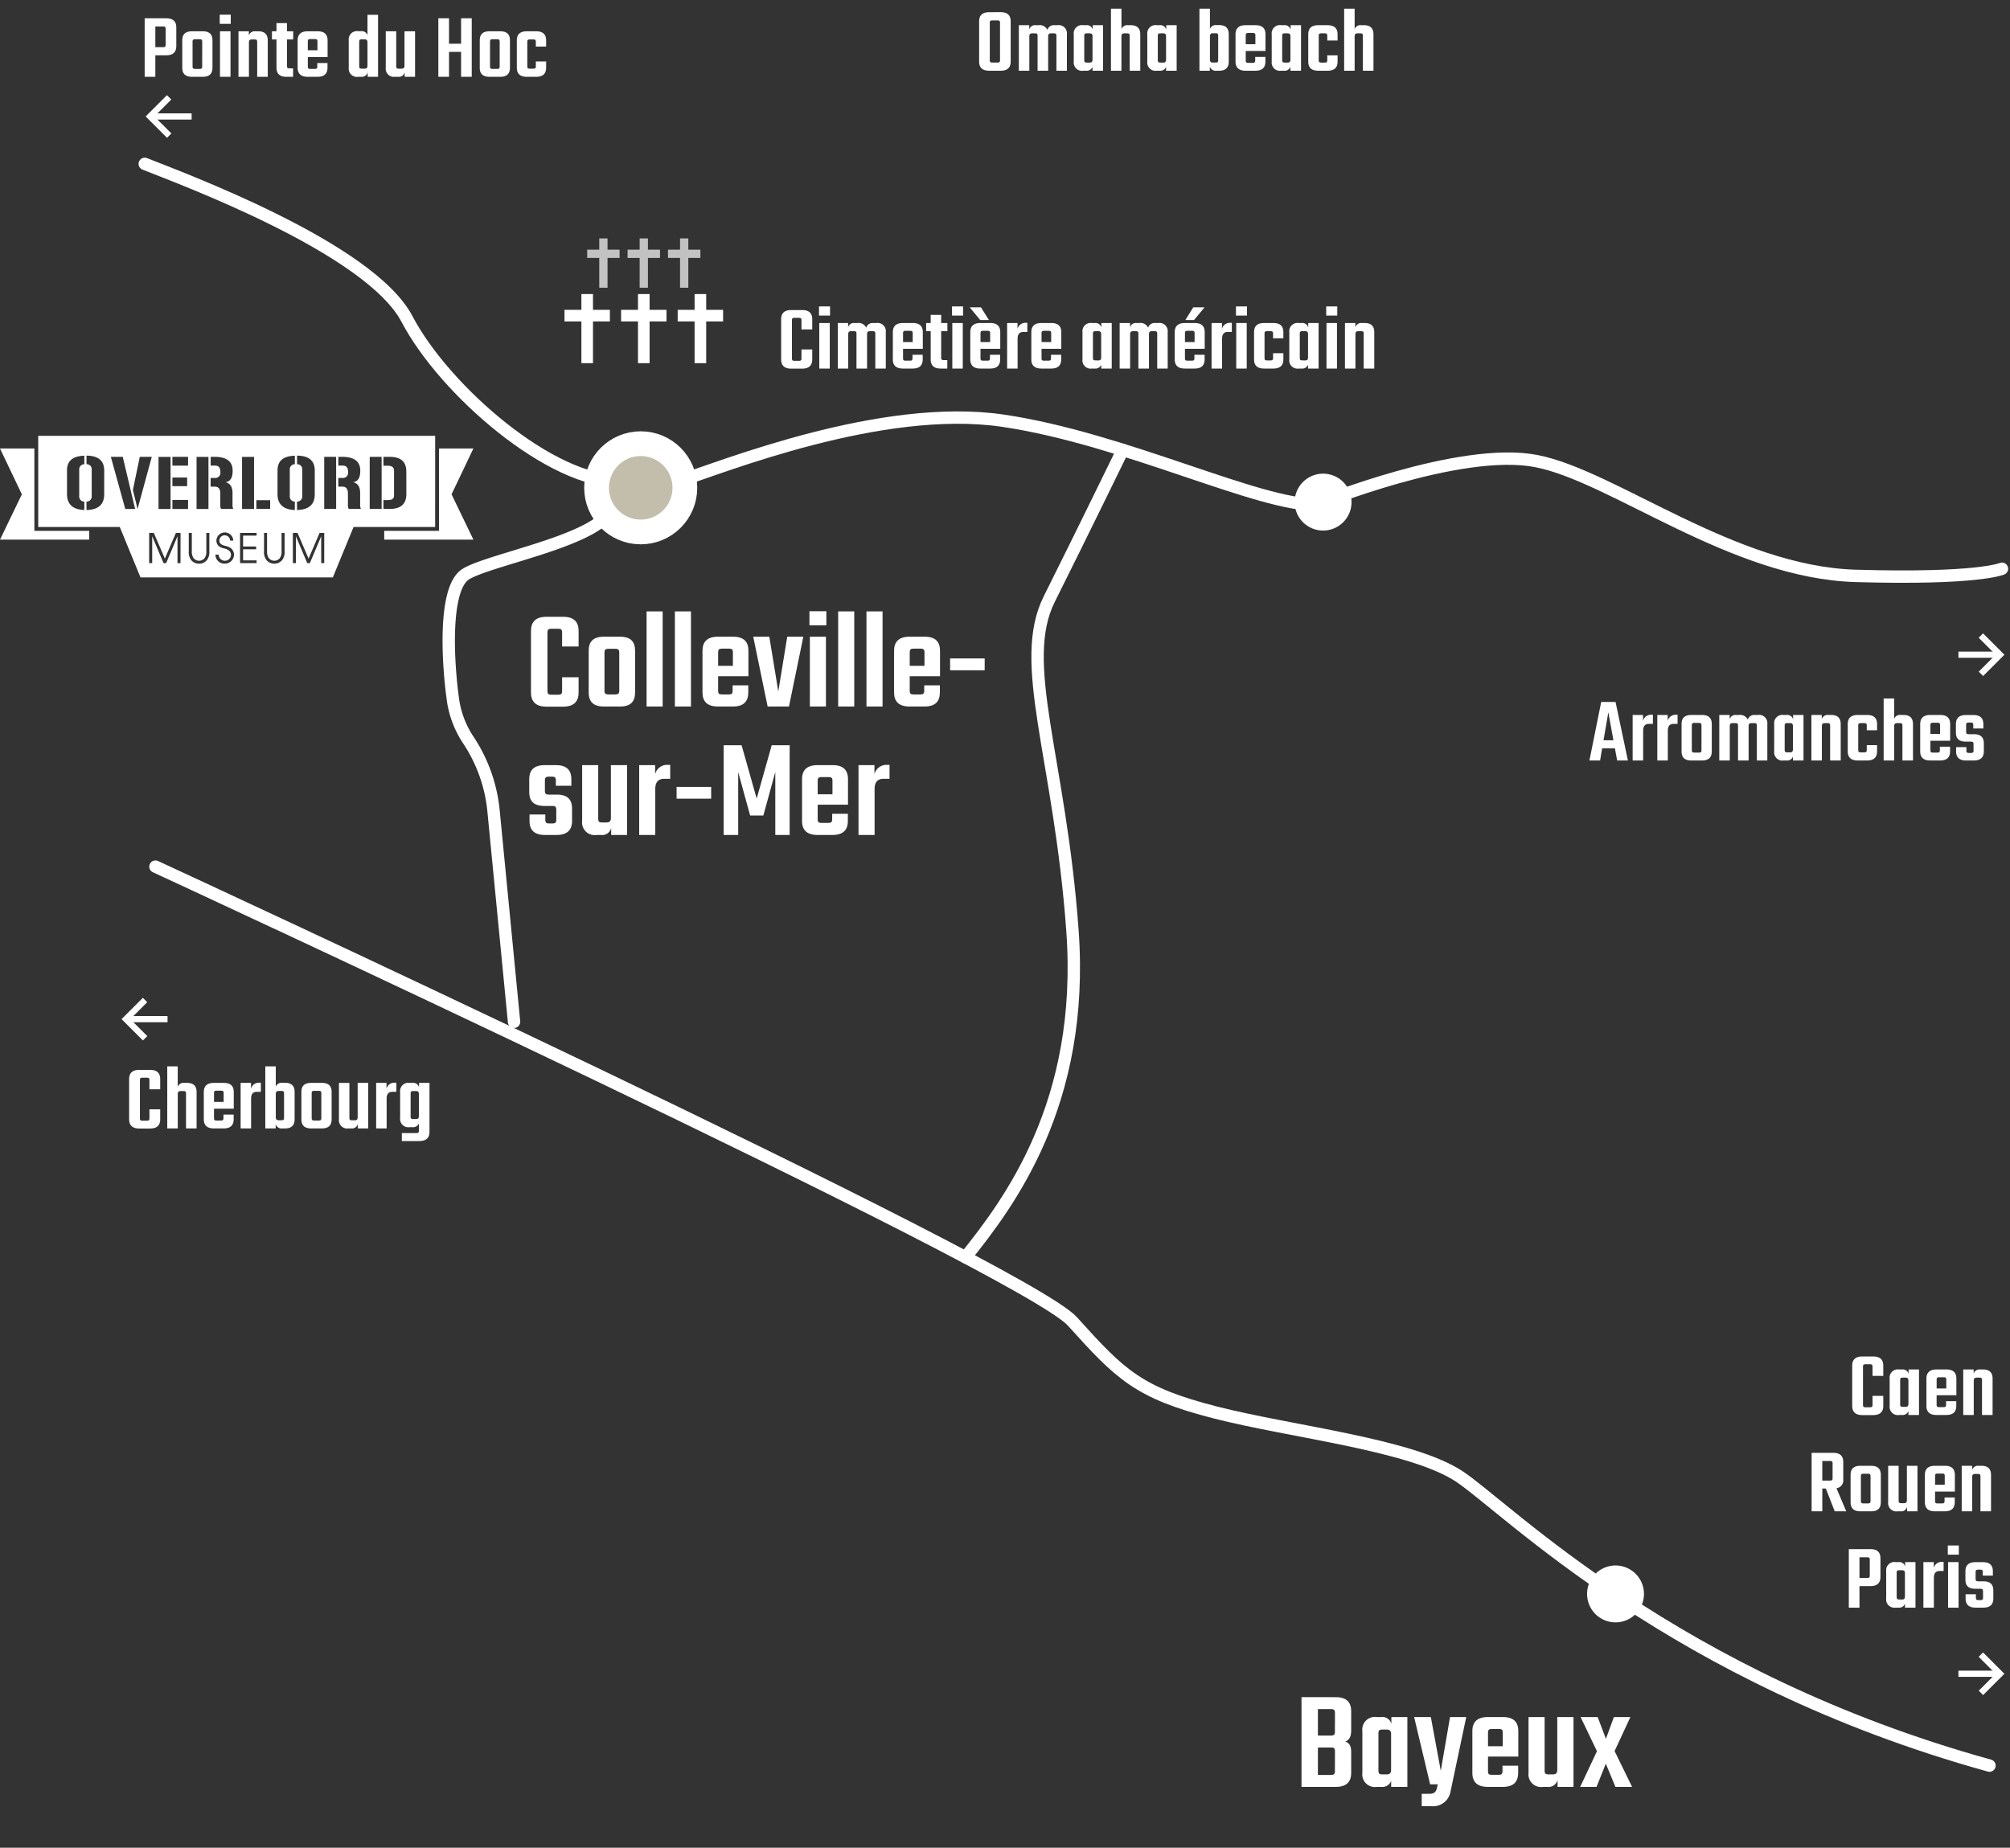 <svg id="Groupe_4589" data-name="Groupe 4589" xmlns="http://www.w3.org/2000/svg" xmlns:xlink="http://www.w3.org/1999/xlink" width="325.031" height="298.852" viewBox="0 0 325.031 298.852">
  <rect x="0" y="0" width="325.031" height="298.852" fill="#333333" stroke="none"/>
  <defs>
    <clipPath id="clip-path">
      <rect id="Rectangle_559" data-name="Rectangle 559" width="325.031" height="298.852" fill="none"/>
    </clipPath>
    <clipPath id="clip-path-2">
      <rect id="Rectangle_558" data-name="Rectangle 558" width="18.304" height="7.979" fill="none"/>
    </clipPath>
  </defs>
  <g id="Groupe_4615" data-name="Groupe 4615">
    <g id="Groupe_4594" data-name="Groupe 4594">
      <g id="Groupe_4593" data-name="Groupe 4593" clip-path="url(#clip-path)">
        <path id="Tracé_7345" data-name="Tracé 7345" d="M19.362,107.968s140.5,64.912,148.289,73.568,10.674,11.539,23.08,14.713,31.734,5.193,39.524,10.386,34.62,32.6,85.684,46.737" transform="translate(5.775 32.201)" fill="none" stroke="#fff" stroke-linecap="round" stroke-miterlimit="10" stroke-width="2"/>
        <path id="Tracé_7346" data-name="Tracé 7346" d="M66.454,146.19l-3.321-34.163a25.064,25.064,0,0,0-3.99-11.286,15.828,15.828,0,0,1-2.5-6.193c-.865-5.769-1.731-18.464,2.02-20.772s19.906-5.193,23.08-9.808" transform="translate(16.671 19.078)" fill="none" stroke="#fff" stroke-linecap="round" stroke-miterlimit="10" stroke-width="2"/>
        <path id="Tracé_7347" data-name="Tracé 7347" d="M18.028,20.413c5.769,2.308,36.351,13.559,42.41,25.1S83.806,72.055,95.057,71.765" transform="translate(5.377 6.088)" fill="none" stroke="#fff" stroke-linecap="round" stroke-miterlimit="10" stroke-width="2"/>
        <path id="Tracé_7348" data-name="Tracé 7348" d="M84.473,62.341c7.213-2.312,32.889-12.7,52.506-9.813s41.544,13.848,50.776,13.56c0,0,23.08-9.441,35.486-7.029s31.734,17.991,51.64,18.569,23.658-1.154,23.658-1.154" transform="translate(25.194 15.516)" fill="none" stroke="#fff" stroke-linecap="round" stroke-miterlimit="10" stroke-width="2"/>
        <path id="Tracé_7349" data-name="Tracé 7349" d="M120.259,186.633c6.913-8.655,19.318-24.811,17.3-52.8s-8.944-43.273-3.751-53.659,11.884-24.127,11.884-24.127" transform="translate(35.867 16.717)" fill="none" stroke="#fff" stroke-linecap="round" stroke-miterlimit="10" stroke-width="2"/>
        <path id="Tracé_7350" data-name="Tracé 7350" d="M88.587,62.414a7.14,7.14,0,1,1-7.14-7.14,7.14,7.14,0,0,1,7.14,7.14" transform="translate(22.162 16.485)" fill="#c3beab"/>
        <circle id="Ellipse_80" data-name="Ellipse 80" cx="7.14" cy="7.14" r="7.14" transform="translate(96.468 71.759)" fill="none" stroke="#fff" stroke-miterlimit="10" stroke-width="4"/>
        <path id="Tracé_7352" data-name="Tracé 7352" d="M170.456,63.606a4.6,4.6,0,1,1-4.594-4.594,4.595,4.595,0,0,1,4.594,4.594" transform="translate(48.097 17.6)" fill="#fff"/>
        <rect id="Rectangle_546" data-name="Rectangle 546" width="1.875" height="11.179" transform="translate(94.015 47.561)" fill="#fff"/>
        <rect id="Rectangle_547" data-name="Rectangle 547" width="7.342" height="1.875" transform="translate(91.282 50.114)" fill="#fff"/>
        <rect id="Rectangle_548" data-name="Rectangle 548" width="1.875" height="11.179" transform="translate(103.168 47.561)" fill="#fff"/>
        <rect id="Rectangle_549" data-name="Rectangle 549" width="7.342" height="1.875" transform="translate(100.434 50.114)" fill="#fff"/>
        <rect id="Rectangle_550" data-name="Rectangle 550" width="1.875" height="11.179" transform="translate(112.321 47.561)" fill="#fff"/>
        <rect id="Rectangle_551" data-name="Rectangle 551" width="7.342" height="1.875" transform="translate(109.586 50.114)" fill="#fff"/>
        <g id="Groupe_4592" data-name="Groupe 4592" transform="translate(94.953 38.559)" opacity="0.7">
          <g id="Groupe_4591" data-name="Groupe 4591">
            <g id="Groupe_4590" data-name="Groupe 4590" clip-path="url(#clip-path-2)">
              <rect id="Rectangle_552" data-name="Rectangle 552" width="1.338" height="7.979" transform="translate(1.951)" fill="#fff"/>
              <rect id="Rectangle_553" data-name="Rectangle 553" width="5.24" height="1.339" transform="translate(0 1.821)" fill="#fff"/>
              <rect id="Rectangle_554" data-name="Rectangle 554" width="1.338" height="7.979" transform="translate(8.482)" fill="#fff"/>
              <rect id="Rectangle_555" data-name="Rectangle 555" width="5.24" height="1.339" transform="translate(6.532 1.821)" fill="#fff"/>
              <rect id="Rectangle_556" data-name="Rectangle 556" width="1.338" height="7.979" transform="translate(15.015)" fill="#fff"/>
              <rect id="Rectangle_557" data-name="Rectangle 557" width="5.24" height="1.339" transform="translate(13.064 1.821)" fill="#fff"/>
            </g>
          </g>
        </g>
        <path id="Tracé_7353" data-name="Tracé 7353" d="M68.949,54.3H4.761V69.041h13.19L21.3,77.2H52.4l3.353-8.16H68.946ZM46.611,64.932a.816.816,0,0,0,.845-.787.719.719,0,0,0,0-.118V59.781a.812.812,0,0,0-.726-.891.86.86,0,0,0-.116,0V57.5c1.906.01,2.864.819,2.864,2.406v3.852c0,1.65-.958,2.491-2.864,2.534ZM43.46,59.866c0-1.511.936-2.3,2.8-2.352v1.372a.818.818,0,0,0-.82.813q0,.041,0,.082v4.247a.818.818,0,0,0,.723.9q.047,0,.093,0V66.3c-1.863-.075-2.8-.936-2.8-2.576Zm-3.429,4.842h2.236v1.415H40.032ZM37.722,57.7h1.94v8.43h-1.94Zm-7.356,0h1.925v8.43H30.366ZM26.46,61.037h2.385v1.4H26.46ZM24.214,57.7h1.947v8.43H24.214Zm-12,1.189a.816.816,0,0,0-.823.81c0,.029,0,.056,0,.084v4.247a.816.816,0,0,0,.723.9.781.781,0,0,0,.1.005v1.363c-1.863-.075-2.8-.936-2.8-2.576V59.865c0-1.512.936-2.3,2.8-2.352Zm3.214,4.875c0,1.65-.958,2.491-2.863,2.534V64.931a.817.817,0,0,0,.845-.787.9.9,0,0,0,0-.118V59.779a.813.813,0,0,0-.727-.891.841.841,0,0,0-.114,0V57.5c1.9.01,2.863.819,2.863,2.4Zm3.408,2.363-2.332-8.43h1.927l2,8.43Zm1.99,0-.757-3.076,1.118-5.354h1.94Zm6.943,8.762h-.488V70.542l-1.837,4.343h-.417l-1.837-4.343v4.343H22.7V70h.754l1.786,4.157L27.022,70h.753Zm1.22-8.762H26.46V64.665h2.533Zm0-7.014H26.46V57.693h2.533Zm3.444,13.859a2.132,2.132,0,0,1-.364,1.383,1.619,1.619,0,0,1-1.3.621,1.652,1.652,0,0,1-1.276-.582,2.126,2.126,0,0,1-.389-1.422V70H29.6v2.968a1.883,1.883,0,0,0,.225,1.023,1.138,1.138,0,0,0,1.577.322,1.162,1.162,0,0,0,.274-.254,1.748,1.748,0,0,0,.27-1.091V70h.489Zm.208-10.452V61.109h.669a.828.828,0,0,0,.91-.736.889.889,0,0,0-.005-.212c0-.723-.266-1.053-.9-1.053h-.669V57.693h.617q2.937,0,2.938,2.236c0,1.106-.319,1.714-1.128,1.873.734.191,1.106.765,1.106,1.724v1.85a1.544,1.544,0,0,0,.127.745H34.338A1.086,1.086,0,0,1,34.2,65.5V63.6c0-.723-.3-1.085-.883-1.085ZM34.931,74.97a1.45,1.45,0,0,1-1.511-1.387c0-.022,0-.045,0-.068h.522a.99.99,0,0,0,.978.985.974.974,0,0,0,1.011-.935v-.031a.918.918,0,0,0-.338-.693,1.829,1.829,0,0,0-.754-.325,2.027,2.027,0,0,1-.859-.37,1.183,1.183,0,0,1-.409-.913,1.367,1.367,0,0,1,2.732.008H35.79a.872.872,0,0,0-.892-.853.843.843,0,0,0-.84.846v.006c0,.588.489.726.966.859a2.082,2.082,0,0,1,.939.417,1.359,1.359,0,0,1,.456,1.024,1.466,1.466,0,0,1-1.488,1.429m5.14-4.53H37.888V72.2H40v.443h-2.11v1.8h2.182v.444H37.4V70h2.672ZM44.6,72.968a2.132,2.132,0,0,1-.364,1.383,1.609,1.609,0,0,1-1.294.621,1.652,1.652,0,0,1-1.276-.582,2.134,2.134,0,0,1-.391-1.422V70h.489v2.968a1.9,1.9,0,0,0,.226,1.023,1.14,1.14,0,0,0,1.851.068,1.758,1.758,0,0,0,.271-1.091V70H44.6Zm6.409,1.918H50.52V70.543l-1.837,4.343h-.418l-1.837-4.343v4.343H45.94V70h.753l1.786,4.157L50.257,70h.754Zm1.927-8.762H51.008V57.693h1.927Zm2.043,0a1.079,1.079,0,0,1-.138-.618V63.6c0-.723-.3-1.085-.885-1.085h-.669V61.109h.669a.826.826,0,0,0,.91-.736.815.815,0,0,0,0-.21c0-.724-.266-1.053-.906-1.053h-.669V57.693H53.9q2.937,0,2.938,2.236c0,1.107-.319,1.714-1.129,1.873.735.192,1.107.766,1.107,1.725v1.849a1.529,1.529,0,0,0,.127.745Zm5.312,0H58.364V57.693h1.927Zm4-2.406c0,1.607-.9,2.406-2.725,2.406h-.98V64.687h.691c.724,0,1.022-.234,1.022-.745V59.994c0-.608-.321-.863-1.044-.863h-.67V57.693h1c1.8,0,2.7.788,2.7,2.374Z" transform="translate(1.42 16.195)" fill="#fff"/>
        <path id="Tracé_7354" data-name="Tracé 7354" d="M62.277,55.877H56.718V69.191H47.858v1.424h14.42l-3.534-7.327Z" transform="translate(14.274 16.665)" fill="#fff"/>
        <path id="Tracé_7355" data-name="Tracé 7355" d="M5.559,55.877H0l3.535,7.412L0,70.616H14.419V69.191H5.559Z" transform="translate(0 16.665)" fill="#fff"/>
        <path id="Tracé_7360" data-name="Tracé 7360" d="M170.456,63.606a4.6,4.6,0,1,1-4.594-4.594,4.595,4.595,0,0,1,4.594,4.594" transform="translate(95.385 194.192)" fill="#fff"/>
      </g>
    </g>
    <path id="Tracé_7390" data-name="Tracé 7390" d="M8.694-9.706v-2.53c0-1.449-.759-2.277-2.507-2.277H3.5c-1.748,0-2.507.828-2.507,2.277v9.982C.989-.828,1.748.023,3.5.023H6.187c1.748,0,2.507-.851,2.507-2.277V-4.738H6.026V-2.53c0,.483-.138.621-.644.621H4.3c-.506,0-.644-.138-.644-.621v-9.43c0-.483.138-.621.644-.621H5.382c.506,0,.644.138.644.621v2.254Zm6.578,7.13c0,.483-.161.621-.667.621H13.547c-.506,0-.667-.138-.667-.621V-8.717c0-.483.161-.621.667-.621H14.6c.506,0,.667.138.667.621Zm-2.484-8.717c-1.771,0-2.461.828-2.461,2.277v6.739c0,1.449.69,2.277,2.461,2.277h2.6c1.748,0,2.438-.828,2.438-2.277V-9.016c0-1.449-.69-2.277-2.438-2.277ZM22.287,0V-15.387h-2.6V0Zm4.577,0V-15.387h-2.6V0Zm4.393-6.578V-8.74c0-.483.138-.621.644-.621h1.1c.506,0,.644.138.644.621v2.162Zm-.023-4.715c-1.748,0-2.507.828-2.507,2.277v6.739C28.727-.828,29.486,0,31.234,0h2.392c1.771,0,2.507-.828,2.507-2.277v-1.15H33.6v.851c0,.483-.138.621-.644.621H31.9c-.506,0-.644-.115-.644-.621V-4.9h4.9V-9.016c0-1.449-.736-2.277-2.484-2.277Zm8.3,0h-2.6L39.261,0h3.45l2.323-11.293h-2.6L40.986-2.438ZM48.691,0V-11.293h-2.6V0ZM46.023-13.133H48.76V-15.41H46.023ZM53.268,0V-15.387h-2.6V0Zm4.577,0V-15.387h-2.6V0Zm4.393-6.578V-8.74c0-.483.138-.621.644-.621h1.1c.506,0,.644.138.644.621v2.162Zm-.023-4.715c-1.748,0-2.507.828-2.507,2.277v6.739C59.708-.828,60.467,0,62.215,0h2.392c1.771,0,2.507-.828,2.507-2.277v-1.15h-2.53v.851c0,.483-.138.621-.644.621H62.882c-.506,0-.644-.115-.644-.621V-4.9h4.9V-9.016c0-1.449-.736-2.277-2.484-2.277ZM68.77-5.865h5.589V-7.774H68.77Z" transform="translate(84.87 114.274)" fill="#fff"/>
    <path id="Tracé_7391" data-name="Tracé 7391" d="M5.083-2.484c0,.483-.138.621-.667.621h-.46c-.506,0-.644-.138-.644-.621v-.828H.759v1.035C.759-.828,1.495,0,3.266,0H5.129C6.877,0,7.636-.828,7.636-2.277v-2c0-1.426-.713-2.254-2.484-2.254H3.91c-.506,0-.667-.138-.667-.621V-8.809c0-.483.161-.621.667-.621h.46c.506,0,.644.138.644.621v.851H7.521V-9.016c0-1.449-.736-2.277-2.484-2.277H3.22c-1.771,0-2.507.828-2.507,2.277v2.07c0,1.426.69,2.254,2.461,2.254H4.416c.529,0,.667.138.667.621Zm8.832-8.809v8.51c0,.552-.207.759-.713.759h-.69c-.506,0-.644-.138-.644-.621v-8.648h-2.6v9.016A2.043,2.043,0,0,0,11.615,0h.713a1.479,1.479,0,0,0,1.633-1.127V0h2.576V-11.293Zm9.177-.046a2,2,0,0,0-2.024,1.495v-1.449H18.492V0h2.6V-7.429q0-1.656,1.449-1.656h.966v-2.254Zm1.449,5.474H30.13V-7.774H24.541Zm14.03,2.714L40.5-10.189V0h2.323V-14.513h-2.9L37.49-5.888l-2.438-8.625h-2.9V0H34.5V-10.166l1.932,7.015Zm8.786-3.427V-8.74c0-.483.138-.621.644-.621h1.1c.506,0,.644.138.644.621v2.162Zm-.023-4.715c-1.748,0-2.507.828-2.507,2.277v6.739C44.827-.828,45.586,0,47.334,0h2.392c1.771,0,2.507-.828,2.507-2.277v-1.15H49.7v.851c0,.483-.138.621-.644.621H48c-.506,0-.644-.115-.644-.621V-4.9h4.9V-9.016c0-1.449-.736-2.277-2.484-2.277Zm11.224-.046a2,2,0,0,0-2.024,1.495v-1.449H53.958V0h2.6V-7.429q0-1.656,1.449-1.656h.966v-2.254Z" transform="translate(84.87 135.049)" fill="#fff"/>
    <path id="Tracé_7389" data-name="Tracé 7389" d="M5.67-6.33V-7.98c0-.945-.495-1.485-1.635-1.485H2.28c-1.14,0-1.635.54-1.635,1.485v6.51C.645-.54,1.14.015,2.28.015H4.035C5.175.015,5.67-.54,5.67-1.47V-3.09H3.93v1.44c0,.315-.09.4-.42.4h-.7c-.33,0-.42-.09-.42-.4V-7.8c0-.315.09-.405.42-.405h.7c.33,0,.42.09.42.405v1.47ZM8.505,0V-7.365H6.81V0ZM6.765-8.565H8.55V-10.05H6.765Zm8.8,1.2a1.1,1.1,0,0,0-1.17.75,1.355,1.355,0,0,0-1.41-.75h-.45a.986.986,0,0,0-1.065.675v-.675H9.8V0H11.49V-5.55c0-.36.15-.495.465-.495h.45c.33,0,.42.09.42.405V0h1.71V-5.55c0-.36.135-.495.465-.495h.45c.33,0,.42.09.42.405V0h1.695V-5.88a1.333,1.333,0,0,0-1.53-1.485ZM20.355-4.29V-5.7c0-.315.09-.405.42-.405h.72c.33,0,.42.09.42.405v1.41ZM20.34-7.365c-1.14,0-1.635.54-1.635,1.485v4.395C18.7-.54,19.2,0,20.34,0H21.9c1.155,0,1.635-.54,1.635-1.485v-.75h-1.65v.555c0,.315-.09.405-.42.405h-.69c-.33,0-.42-.075-.42-.405V-3.195H23.55V-5.88c0-.945-.48-1.485-1.62-1.485Zm7.185,1.32v-1.32H26.52v-1.32H24.825v1.32H24.09v1.32h.735v4.56C24.825-.54,25.305,0,26.46,0h1.05V-1.365h-.555c-.33,0-.435-.09-.435-.4V-6.045ZM30.015,0V-7.365H28.32V0Zm-1.74-8.565H30.06V-10.05H28.275Zm5.97.72L32.955-9.9H31.14l1.695,2.055ZM32.88-4.29V-5.7c0-.315.09-.405.42-.405h.72c.33,0,.42.09.42.405v1.41Zm-.015-3.075c-1.14,0-1.635.54-1.635,1.485v4.395c0,.945.5,1.485,1.635,1.485h1.56C35.58,0,36.06-.54,36.06-1.485v-.75H34.41v.555c0,.315-.09.405-.42.405H33.3c-.33,0-.42-.075-.42-.405V-3.195h3.195V-5.88c0-.945-.48-1.485-1.62-1.485Zm7.32-.03a1.3,1.3,0,0,0-1.32.975v-.945h-1.68V0H38.88V-4.845q0-1.08.945-1.08h.63v-1.47ZM42.75-4.29V-5.7c0-.315.09-.405.42-.405h.72c.33,0,.42.09.42.405v1.41Zm-.015-3.075c-1.14,0-1.635.54-1.635,1.485v4.395C41.1-.54,41.595,0,42.735,0h1.56C45.45,0,45.93-.54,45.93-1.485v-.75H44.28v.555c0,.315-.09.405-.42.405h-.69c-.33,0-.42-.075-.42-.405V-3.195h3.195V-5.88c0-.945-.48-1.485-1.62-1.485ZM51.48-1.32c-.33,0-.42-.09-.42-.405V-5.64c0-.315.09-.405.42-.405h.45c.33,0,.465.135.465.495v3.735c0,.36-.135.5-.465.5Zm.945-6.045v.72a.967.967,0,0,0-1.065-.72H50.9a1.333,1.333,0,0,0-1.53,1.485v4.395A1.333,1.333,0,0,0,50.9,0h.465A.985.985,0,0,0,52.4-.63V0H54.1V-7.365Zm8.73,0a1.1,1.1,0,0,0-1.17.75,1.355,1.355,0,0,0-1.41-.75h-.45a.986.986,0,0,0-1.065.675v-.675H55.38V0h1.695V-5.55c0-.36.15-.495.465-.495h.45c.33,0,.42.09.42.405V0h1.71V-5.55c0-.36.135-.495.465-.495h.45c.33,0,.42.09.42.405V0H63.15V-5.88a1.333,1.333,0,0,0-1.53-1.485ZM69.105-9.9H67.29L66-7.845h1.41ZM65.94-4.29V-5.7c0-.315.09-.405.42-.405h.72c.33,0,.42.09.42.405v1.41Zm-.015-3.075c-1.14,0-1.635.54-1.635,1.485v4.395c0,.945.5,1.485,1.635,1.485h1.56C68.64,0,69.12-.54,69.12-1.485v-.75H67.47v.555c0,.315-.09.405-.42.405h-.69c-.33,0-.42-.075-.42-.405V-3.195h3.195V-5.88c0-.945-.48-1.485-1.62-1.485Zm7.32-.03a1.3,1.3,0,0,0-1.32.975v-.945h-1.68V0h1.7V-4.845q0-1.08.945-1.08h.63v-1.47ZM75.93,0V-7.365H74.235V0ZM74.19-8.565h1.785V-10.05H74.19ZM81.855-4.89v-.99c0-.945-.48-1.485-1.635-1.485H78.75c-1.155,0-1.635.54-1.635,1.485v4.395C77.115-.54,77.595,0,78.75,0h1.47c1.155,0,1.635-.54,1.635-1.485v-1H80.19v.765c0,.315-.09.405-.42.405h-.54c-.33,0-.42-.09-.42-.405V-5.64c0-.315.09-.405.42-.405h.54c.33,0,.42.09.42.405v.75ZM84.93-1.32c-.33,0-.42-.09-.42-.405V-5.64c0-.315.09-.405.42-.405h.45c.33,0,.465.135.465.495v3.735c0,.36-.135.5-.465.5Zm.945-6.045v.72a.967.967,0,0,0-1.065-.72h-.465a1.333,1.333,0,0,0-1.53,1.485v4.395A1.333,1.333,0,0,0,84.345,0h.465a.985.985,0,0,0,1.035-.63V0h1.71V-7.365ZM90.525,0V-7.365H88.83V0Zm-1.74-8.565H90.57V-10.05H88.785Zm5.775,1.2a.986.986,0,0,0-1.065.675v-.675h-1.68V0H93.51V-5.55c0-.36.15-.495.465-.495h.45c.33,0,.42.09.42.405V0h1.71V-5.88c0-.945-.465-1.485-1.545-1.485Z" transform="translate(125.674 59.611)" fill="#fff"/>
    <path id="Tracé_7395" data-name="Tracé 7395" d="M5.67-6.33V-7.98c0-.945-.495-1.485-1.635-1.485H2.28c-1.14,0-1.635.54-1.635,1.485v6.51C.645-.54,1.14.015,2.28.015H4.035C5.175.015,5.67-.54,5.67-1.47V-3.09H3.93v1.44c0,.315-.09.4-.42.4h-.7c-.33,0-.42-.09-.42-.4V-7.8c0-.315.09-.405.42-.405h.7c.33,0,.42.09.42.405v1.47ZM9.555-7.365a.993.993,0,0,0-1.05.63v-3.3H6.81V0h1.7V-5.55c0-.36.15-.495.465-.495h.45c.33,0,.42.09.42.405V0h1.71V-5.88c0-.945-.465-1.485-1.545-1.485ZM14.37-4.29V-5.7c0-.315.09-.405.42-.405h.72c.33,0,.42.09.42.405v1.41Zm-.015-3.075c-1.14,0-1.635.54-1.635,1.485v4.395c0,.945.5,1.485,1.635,1.485h1.56C17.07,0,17.55-.54,17.55-1.485v-.75H15.9v.555c0,.315-.09.405-.42.405h-.69c-.33,0-.42-.075-.42-.405V-3.195h3.195V-5.88c0-.945-.48-1.485-1.62-1.485Zm7.32-.03a1.3,1.3,0,0,0-1.32.975v-.945h-1.68V0H20.37V-4.845q0-1.08.945-1.08h.63v-1.47Zm4.02,5.67c0,.315-.09.405-.42.405h-.45c-.315,0-.465-.135-.465-.5V-5.55c0-.375.15-.51.465-.51h.45c.33,0,.42.09.42.405ZM25.41-7.38a.993.993,0,0,0-1.05.63v-3.285H22.665V0h1.68V-.675A.986.986,0,0,0,25.41,0h.45c1.08,0,1.545-.54,1.545-1.485v-4.41c0-.945-.465-1.485-1.545-1.485Zm6.315,5.7c0,.315-.1.405-.435.405H30.6c-.33,0-.435-.09-.435-.405v-4c0-.315.1-.4.435-.4h.69c.33,0,.435.09.435.4ZM30.1-7.365c-1.155,0-1.6.54-1.6,1.485v4.395C28.5-.54,28.95,0,30.1,0H31.8c1.14,0,1.59-.54,1.59-1.485V-5.88c0-.945-.45-1.485-1.59-1.485Zm7.5,0v5.55c0,.36-.135.5-.465.5h-.45c-.33,0-.42-.09-.42-.405v-5.64H34.575v5.88A1.333,1.333,0,0,0,36.1,0h.465a.964.964,0,0,0,1.065-.735V0h1.68V-7.365Zm5.985-.03a1.3,1.3,0,0,0-1.32.975v-.945H40.59V0h1.695V-4.845q0-1.08.945-1.08h.63v-1.47Zm3,5.88c-.33,0-.42-.09-.42-.4V-5.64c0-.315.09-.405.42-.405h.45c.33,0,.465.135.465.495v3.525c0,.375-.135.51-.465.51Zm.945-5.85v.72a.967.967,0,0,0-1.065-.72h-.465a1.333,1.333,0,0,0-1.53,1.485v4.2A1.333,1.333,0,0,0,46.005-.2h.465a.985.985,0,0,0,1.035-.63V.345c0,.315-.09.405-.42.405h-2.34V2.04H47.58c1.14,0,1.635-.54,1.635-1.485v-7.92Z" transform="translate(20.236 182.513)" fill="#fff"/>
    <g id="Groupe_4596" data-name="Groupe 4596">
      <g id="Groupe_4595" data-name="Groupe 4595" clip-path="url(#clip-path)">
        <path id="Tracé_7399" data-name="Tracé 7399" d="M1.1-14.513V0h5.52C8.4,0,9.131-.828,9.131-2.277v-3.4c0-.9-.276-1.426-.966-1.656.69-.23.966-.874.966-1.771v-3.128c0-1.449-.736-2.277-2.507-2.277Zm5.4,11.96c0,.483-.161.621-.667.621H3.749V-6.371H5.842c.506,0,.667.115.667.621Zm0-6.371c0,.483-.161.621-.667.621H3.749v-4.278H5.842c.506,0,.667.138.667.621Zm7.682,6.9c-.506,0-.644-.138-.644-.621v-6c0-.483.138-.621.644-.621h.69c.506,0,.713.207.713.759v5.727c0,.552-.207.759-.713.759Zm1.449-9.269v1.1a1.483,1.483,0,0,0-1.633-1.1h-.713a2.043,2.043,0,0,0-2.346,2.277v6.739A2.043,2.043,0,0,0,13.294,0h.713a1.51,1.51,0,0,0,1.587-.966V0h2.622V-11.293Zm3.68,0L21.9-.414h1.242l-.184.736c-.184.667-.621.8-1.242.8H20.539v2H22.08A2.864,2.864,0,0,0,25.208.69l2.53-11.983H25.116L23.621-2.6l-1.61-8.694ZM31.257-6.578V-8.74c0-.483.138-.621.644-.621h1.1c.506,0,.644.138.644.621v2.162Zm-.023-4.715c-1.748,0-2.507.828-2.507,2.277v6.739C28.727-.828,29.486,0,31.234,0h2.392c1.771,0,2.507-.828,2.507-2.277v-1.15H33.6v.851c0,.483-.138.621-.644.621H31.9c-.506,0-.644-.115-.644-.621V-4.9h4.9V-9.016c0-1.449-.736-2.277-2.484-2.277Zm11.224,0v8.51c0,.552-.207.759-.713.759h-.69c-.506,0-.644-.138-.644-.621v-8.648h-2.6v9.016A2.043,2.043,0,0,0,40.158,0h.713A1.479,1.479,0,0,0,42.5-1.127V0H45.08V-11.293Zm9.269,5.5,2.553-5.5H51.612L50.324-7.774,48.99-11.293H46.23l2.645,5.52L46.161,0h2.645l1.5-3.749L51.865,0h2.691Z" transform="translate(209.364 289.014)" fill="#fff"/>
      </g>
    </g>
    <path id="Tracé_7396" data-name="Tracé 7396" d="M5.67-6.33V-7.98c0-.945-.495-1.485-1.635-1.485H2.28c-1.14,0-1.635.54-1.635,1.485v6.51C.645-.54,1.14.015,2.28.015H4.035C5.175.015,5.67-.54,5.67-1.47V-3.09H3.93v1.44c0,.315-.09.4-.42.4h-.7c-.33,0-.42-.09-.42-.4V-7.8c0-.315.09-.405.42-.405h.7c.33,0,.42.09.42.405v1.47ZM8.82-1.32c-.33,0-.42-.09-.42-.405V-5.64c0-.315.09-.405.42-.405h.45c.33,0,.465.135.465.495v3.735c0,.36-.135.5-.465.5Zm.945-6.045v.72A.967.967,0,0,0,8.7-7.365H8.235A1.333,1.333,0,0,0,6.7-5.88v4.395A1.333,1.333,0,0,0,8.235,0H8.7A.985.985,0,0,0,9.735-.63V0h1.71V-7.365ZM14.3-4.29V-5.7c0-.315.09-.405.42-.405h.72c.33,0,.42.09.42.405v1.41ZM14.28-7.365c-1.14,0-1.635.54-1.635,1.485v4.395C12.645-.54,13.14,0,14.28,0h1.56c1.155,0,1.635-.54,1.635-1.485v-.75h-1.65v.555c0,.315-.09.405-.42.405h-.69c-.33,0-.42-.075-.42-.405V-3.195H17.49V-5.88c0-.945-.48-1.485-1.62-1.485Zm7.065,0a.986.986,0,0,0-1.065.675v-.675H18.6V0H20.3V-5.55c0-.36.15-.495.465-.495h.45c.33,0,.42.09.42.405V0h1.71V-5.88c0-.945-.465-1.485-1.545-1.485Z" transform="translate(298.87 228.864)" fill="#fff"/>
    <path id="Tracé_7398" data-name="Tracé 7398" d="M2.445-8.145H3.69c.33,0,.42.09.42.4v2.37c0,.315-.09.405-.42.405H2.445ZM4.455,0h1.86L4.74-3.735a1.287,1.287,0,0,0,1.095-1.44v-2.8c0-.945-.48-1.485-1.635-1.485H.72V0H2.445V-3.69h.57Zm5.79-1.68c0,.315-.105.405-.435.405H9.12c-.33,0-.435-.09-.435-.405v-4c0-.315.105-.4.435-.4h.69c.33,0,.435.09.435.4ZM8.625-7.365c-1.155,0-1.605.54-1.605,1.485v4.395C7.02-.54,7.47,0,8.625,0H10.32c1.14,0,1.59-.54,1.59-1.485V-5.88c0-.945-.45-1.485-1.59-1.485Zm7.5,0v5.55c0,.36-.135.5-.465.5h-.45c-.33,0-.42-.09-.42-.405v-5.64H13.095v5.88A1.333,1.333,0,0,0,14.625,0h.465a.964.964,0,0,0,1.065-.735V0h1.68V-7.365Zm4.56,3.075V-5.7c0-.315.09-.405.42-.405h.72c.33,0,.42.09.42.405v1.41ZM20.67-7.365c-1.14,0-1.635.54-1.635,1.485v4.395C19.035-.54,19.53,0,20.67,0h1.56c1.155,0,1.635-.54,1.635-1.485v-.75h-1.65v.555c0,.315-.09.405-.42.405H21.1c-.33,0-.42-.075-.42-.405V-3.195h3.2V-5.88c0-.945-.48-1.485-1.62-1.485Zm7.065,0a.986.986,0,0,0-1.065.675v-.675H24.99V0h1.695V-5.55c0-.36.15-.495.465-.495h.45c.33,0,.42.09.42.405V0h1.71V-5.88c0-.945-.465-1.485-1.545-1.485Z" transform="translate(292.233 244.443)" fill="#fff"/>
    <path id="Tracé_7397" data-name="Tracé 7397" d="M4.11-5.2c0,.315-.09.405-.42.405H2.445V-8.145H3.69c.33,0,.42.09.42.4ZM.72-9.465V0H2.445V-3.48H4.2c1.155,0,1.635-.555,1.635-1.485V-7.98c0-.945-.48-1.485-1.635-1.485ZM8.88-1.32c-.33,0-.42-.09-.42-.405V-5.64c0-.315.09-.405.42-.405h.45c.33,0,.465.135.465.495v3.735c0,.36-.135.5-.465.5Zm.945-6.045v.72a.967.967,0,0,0-1.065-.72H8.3A1.333,1.333,0,0,0,6.765-5.88v4.395A1.333,1.333,0,0,0,8.3,0H8.76A.985.985,0,0,0,9.8-.63V0H11.5V-7.365Zm5.955-.03a1.3,1.3,0,0,0-1.32.975v-.945H12.78V0h1.695V-4.845q0-1.08.945-1.08h.63v-1.47ZM18.465,0V-7.365H16.77V0Zm-1.74-8.565H18.51V-10.05H16.725Zm5.7,6.945c0,.315-.09.4-.435.4h-.3c-.33,0-.42-.09-.42-.4v-.54H19.605v.675C19.605-.54,20.085,0,21.24,0h1.215C23.6,0,24.09-.54,24.09-1.485v-1.3c0-.93-.465-1.47-1.62-1.47h-.81c-.33,0-.435-.09-.435-.4v-1.08c0-.315.1-.405.435-.405h.3c.33,0,.42.09.42.405v.555h1.635v-.69c0-.945-.48-1.485-1.62-1.485H21.21c-1.155,0-1.635.54-1.635,1.485v1.35c0,.93.45,1.47,1.6,1.47h.81c.345,0,.435.09.435.4Z" transform="translate(298.246 260.021)" fill="#fff"/>
    <path id="Tracé_7394" data-name="Tracé 7394" d="M2.4-3.27,3.18-7.8,4-3.27ZM4.605,0h1.74l-2-9.465H2.025L.12,0H1.845l.33-1.965h2.07ZM10.11-7.395a1.3,1.3,0,0,0-1.32.975v-.945H7.11V0h1.7V-4.845q0-1.08.945-1.08h.63v-1.47Zm3.99,0a1.3,1.3,0,0,0-1.32.975v-.945H11.1V0H12.8V-4.845q0-1.08.945-1.08h.63v-1.47ZM18.24-1.68c0,.315-.1.405-.435.405h-.69c-.33,0-.435-.09-.435-.405v-4c0-.315.1-.4.435-.4h.69c.33,0,.435.09.435.4ZM16.62-7.365c-1.155,0-1.6.54-1.6,1.485v4.395c0,.945.45,1.485,1.6,1.485h1.695c1.14,0,1.59-.54,1.59-1.485V-5.88c0-.945-.45-1.485-1.59-1.485Zm10.275,0a1.1,1.1,0,0,0-1.17.75,1.355,1.355,0,0,0-1.41-.75h-.45A.986.986,0,0,0,22.8-6.69v-.675H21.12V0h1.695V-5.55c0-.36.15-.495.465-.495h.45c.33,0,.42.09.42.405V0h1.71V-5.55c0-.36.135-.495.465-.495h.45c.33,0,.42.09.42.405V0H28.89V-5.88a1.333,1.333,0,0,0-1.53-1.485Zm5.22,6.045c-.33,0-.42-.09-.42-.405V-5.64c0-.315.09-.405.42-.405h.45c.33,0,.465.135.465.495v3.735c0,.36-.135.5-.465.5Zm.945-6.045v.72a.967.967,0,0,0-1.065-.72H31.53A1.333,1.333,0,0,0,30-5.88v4.395A1.333,1.333,0,0,0,31.53,0h.465A.985.985,0,0,0,33.03-.63V0h1.71V-7.365Zm5.7,0a.986.986,0,0,0-1.065.675v-.675h-1.68V0H37.71V-5.55c0-.36.15-.495.465-.495h.45c.33,0,.42.09.42.405V0h1.71V-5.88c0-.945-.465-1.485-1.545-1.485ZM46.635-4.89v-.99c0-.945-.48-1.485-1.635-1.485H43.53c-1.155,0-1.635.54-1.635,1.485v4.395C41.9-.54,42.375,0,43.53,0H45c1.155,0,1.635-.54,1.635-1.485v-1H44.97v.765c0,.315-.09.405-.42.405h-.54c-.33,0-.42-.09-.42-.405V-5.64c0-.315.09-.405.42-.405h.54c.33,0,.42.09.42.405v.75Zm3.81-2.475a.993.993,0,0,0-1.05.63v-3.3H47.7V0H49.4V-5.55c0-.36.15-.495.465-.495h.45c.33,0,.42.09.42.405V0h1.71V-5.88c0-.945-.465-1.485-1.545-1.485ZM55.26-4.29V-5.7c0-.315.09-.405.42-.405h.72c.33,0,.42.09.42.405v1.41Zm-.015-3.075c-1.14,0-1.635.54-1.635,1.485v4.395C53.61-.54,54.1,0,55.245,0h1.56C57.96,0,58.44-.54,58.44-1.485v-.75H56.79v.555c0,.315-.09.405-.42.405h-.69c-.33,0-.42-.075-.42-.405V-3.195h3.195V-5.88c0-.945-.48-1.485-1.62-1.485Zm6.99,5.745c0,.315-.09.4-.435.4h-.3c-.33,0-.42-.09-.42-.4v-.54H59.415v.675C59.415-.54,59.895,0,61.05,0h1.215C63.4,0,63.9-.54,63.9-1.485v-1.3c0-.93-.465-1.47-1.62-1.47h-.81c-.33,0-.435-.09-.435-.4v-1.08c0-.315.1-.405.435-.405h.3c.33,0,.42.09.42.405v.555h1.635v-.69c0-.945-.48-1.485-1.62-1.485H61.02c-1.155,0-1.635.54-1.635,1.485v1.35c0,.93.45,1.47,1.6,1.47h.81c.345,0,.435.09.435.4Z" transform="translate(256.9 123.004)" fill="#fff"/>
    <g id="Groupe_4598" data-name="Groupe 4598">
      <g id="Groupe_4597" data-name="Groupe 4597" clip-path="url(#clip-path)">
        <path id="Tracé_7388" data-name="Tracé 7388" d="M4.11-5.2c0,.315-.09.405-.42.405H2.445V-8.145H3.69c.33,0,.42.09.42.4ZM.72-9.465V0H2.445V-3.48H4.2c1.155,0,1.635-.555,1.635-1.485V-7.98c0-.945-.48-1.485-1.635-1.485Zm9.3,7.785c0,.315-.1.405-.435.405H8.9c-.33,0-.435-.09-.435-.405v-4c0-.315.105-.4.435-.4h.69c.33,0,.435.09.435.4ZM8.4-7.365c-1.155,0-1.6.54-1.6,1.485v4.395C6.8-.54,7.245,0,8.4,0h1.695c1.14,0,1.59-.54,1.59-1.485V-5.88c0-.945-.45-1.485-1.59-1.485ZM14.6,0V-7.365H12.9V0Zm-1.74-8.565H14.64V-10.05H12.855Zm5.775,1.2a.986.986,0,0,0-1.065.675v-.675h-1.68V0H17.58V-5.55c0-.36.15-.495.465-.495h.45c.33,0,.42.09.42.405V0h1.71V-5.88c0-.945-.465-1.485-1.545-1.485Zm6.105,1.32v-1.32H23.73v-1.32H22.035v1.32H21.3v1.32h.735v4.56C22.035-.54,22.515,0,23.67,0h1.05V-1.365h-.555c-.33,0-.435-.09-.435-.4V-6.045ZM27.1-4.29V-5.7c0-.315.09-.405.42-.405h.72c.33,0,.42.09.42.405v1.41ZM27.09-7.365c-1.14,0-1.635.54-1.635,1.485v4.395C25.455-.54,25.95,0,27.09,0h1.56c1.155,0,1.635-.54,1.635-1.485v-.75h-1.65v.555c0,.315-.09.405-.42.405h-.69c-.33,0-.42-.075-.42-.405V-3.195H30.3V-5.88c0-.945-.48-1.485-1.62-1.485ZM35.835-1.32c-.33,0-.42-.09-.42-.405v-3.93c0-.315.09-.405.42-.405h.45c.33,0,.465.135.465.51v3.735c0,.36-.135.5-.465.5Zm.915-8.715V-6.75a.985.985,0,0,0-1.035-.63H35.25a1.333,1.333,0,0,0-1.53,1.485v4.41A1.333,1.333,0,0,0,35.25,0h.465A.964.964,0,0,0,36.78-.735V0h1.68V-10.035Zm5.985,2.67v5.55c0,.36-.135.5-.465.5h-.45c-.33,0-.42-.09-.42-.405v-5.64H39.705v5.88A1.333,1.333,0,0,0,41.235,0H41.7a.964.964,0,0,0,1.065-.735V0h1.68V-7.365Zm9.15-2.1v4.11h-1.95v-4.11H48.21V0h1.725V-4.035h1.95V0H53.61V-9.465Zm6.24,7.785c0,.315-.1.405-.435.405H57c-.33,0-.435-.09-.435-.405v-4c0-.315.1-.4.435-.4h.69c.33,0,.435.09.435.4Zm-1.62-5.685c-1.155,0-1.6.54-1.6,1.485v4.395C54.9-.54,55.35,0,56.505,0H58.2c1.14,0,1.59-.54,1.59-1.485V-5.88c0-.945-.45-1.485-1.59-1.485ZM65.64-4.89v-.99c0-.945-.48-1.485-1.635-1.485h-1.47c-1.155,0-1.635.54-1.635,1.485v4.395C60.9-.54,61.38,0,62.535,0H64C65.16,0,65.64-.54,65.64-1.485v-1H63.975v.765c0,.315-.09.405-.42.405h-.54c-.33,0-.42-.09-.42-.405V-5.64c0-.315.09-.405.42-.405h.54c.33,0,.42.09.42.405v.75Z" transform="translate(22.674 12.424)" fill="#fff"/>
        <path id="Tracé_7356" data-name="Tracé 7356" d="M21.776,12.128l-3.09,3.09,3.1,3.1" transform="translate(5.573 3.617)" fill="none" stroke="#fff" stroke-miterlimit="10" stroke-width="1"/>
        <line id="Ligne_248" data-name="Ligne 248" x2="6.289" transform="translate(24.699 18.838)" fill="none" stroke="#fff" stroke-miterlimit="10" stroke-width="1"/>
        <path id="Tracé_7357" data-name="Tracé 7357" d="M18.776,124.585l-3.09,3.09,3.1,3.1" transform="translate(4.678 37.157)" fill="none" stroke="#fff" stroke-miterlimit="10" stroke-width="1"/>
        <line id="Ligne_249" data-name="Ligne 249" x2="6.289" transform="translate(20.804 164.836)" fill="none" stroke="#fff" stroke-miterlimit="10" stroke-width="1"/>
        <path id="Tracé_7358" data-name="Tracé 7358" d="M246.742,85.369l3.09-3.09-3.1-3.1" transform="translate(73.589 23.616)" fill="none" stroke="#fff" stroke-miterlimit="10" stroke-width="1"/>
        <line id="Ligne_250" data-name="Ligne 250" x1="6.289" transform="translate(316.693 105.892)" fill="none" stroke="#fff" stroke-miterlimit="10" stroke-width="1"/>
        <path id="Tracé_7359" data-name="Tracé 7359" d="M246.742,212.328l3.09-3.09-3.1-3.1" transform="translate(73.589 61.481)" fill="none" stroke="#fff" stroke-miterlimit="10" stroke-width="1"/>
        <line id="Ligne_251" data-name="Ligne 251" x1="6.289" transform="translate(316.693 270.715)" fill="none" stroke="#fff" stroke-miterlimit="10" stroke-width="1"/>
      </g>
    </g>
    <path id="Tracé_7387" data-name="Tracé 7387" d="M4.035-1.725c0,.315-.09.405-.42.405h-.8c-.33,0-.435-.09-.435-.405V-7.74c0-.315.105-.4.435-.4h.8c.33,0,.42.09.42.4ZM2.3-9.465C1.14-9.465.66-8.925.66-7.98v6.5C.66-.54,1.14,0,2.3,0h1.83C5.28,0,5.76-.54,5.76-1.485v-6.5c0-.945-.48-1.485-1.635-1.485Zm10.56,2.1a1.1,1.1,0,0,0-1.17.75,1.355,1.355,0,0,0-1.41-.75h-.45A.986.986,0,0,0,8.76-6.69v-.675H7.08V0H8.775V-5.55c0-.36.15-.495.465-.495h.45c.33,0,.42.09.42.405V0h1.71V-5.55c0-.36.135-.495.465-.495h.45c.33,0,.42.09.42.405V0H14.85V-5.88a1.333,1.333,0,0,0-1.53-1.485Zm5.22,6.045c-.33,0-.42-.09-.42-.405V-5.64c0-.315.09-.405.42-.405h.45c.33,0,.465.135.465.495v3.735c0,.36-.135.5-.465.5Zm.945-6.045v.72a.967.967,0,0,0-1.065-.72H17.49A1.333,1.333,0,0,0,15.96-5.88v4.395A1.333,1.333,0,0,0,17.49,0h.465A.985.985,0,0,0,18.99-.63V0H20.7V-7.365Zm5.7,0a.993.993,0,0,0-1.05.63v-3.3H21.975V0H23.67V-5.55c0-.36.15-.495.465-.495h.45c.33,0,.42.09.42.405V0h1.71V-5.88c0-.945-.465-1.485-1.545-1.485ZM29.97-1.32c-.33,0-.42-.09-.42-.405V-5.64c0-.315.09-.405.42-.405h.45c.33,0,.465.135.465.495v3.735c0,.36-.135.5-.465.5Zm.945-6.045v.72a.967.967,0,0,0-1.065-.72h-.465a1.333,1.333,0,0,0-1.53,1.485v4.395A1.333,1.333,0,0,0,29.385,0h.465a.985.985,0,0,0,1.035-.63V0H32.6V-7.365Zm8.4,5.64c0,.315-.09.405-.42.405h-.45c-.315,0-.465-.135-.465-.5V-5.55c0-.375.15-.51.465-.51h.45c.33,0,.42.09.42.405ZM39.03-7.38a.993.993,0,0,0-1.05.63v-3.285H36.285V0h1.68V-.675A.986.986,0,0,0,39.03,0h.45c1.08,0,1.545-.54,1.545-1.485v-4.41c0-.945-.465-1.485-1.545-1.485Zm4.74,3.09V-5.7c0-.315.09-.405.42-.405h.72c.33,0,.42.09.42.405v1.41Zm-.015-3.075c-1.14,0-1.635.54-1.635,1.485v4.395C42.12-.54,42.615,0,43.755,0h1.56C46.47,0,46.95-.54,46.95-1.485v-.75H45.3v.555c0,.315-.09.405-.42.405h-.69c-.33,0-.42-.075-.42-.405V-3.195h3.195V-5.88c0-.945-.48-1.485-1.62-1.485Zm6.33,6.045c-.33,0-.42-.09-.42-.405V-5.64c0-.315.09-.405.42-.405h.45c.33,0,.465.135.465.495v3.735c0,.36-.135.5-.465.5Zm.945-6.045v.72a.967.967,0,0,0-1.065-.72H49.5A1.333,1.333,0,0,0,47.97-5.88v4.395A1.333,1.333,0,0,0,49.5,0h.465A.985.985,0,0,0,51-.63V0h1.71V-7.365ZM58.62-4.89v-.99c0-.945-.48-1.485-1.635-1.485h-1.47c-1.155,0-1.635.54-1.635,1.485v4.395C53.88-.54,54.36,0,55.515,0h1.47C58.14,0,58.62-.54,58.62-1.485v-1H56.955v.765c0,.315-.09.405-.42.405h-.54c-.33,0-.42-.09-.42-.405V-5.64c0-.315.09-.405.42-.405h.54c.33,0,.42.09.42.405v.75Zm3.81-2.475a.993.993,0,0,0-1.05.63v-3.3H59.685V0H61.38V-5.55c0-.36.15-.495.465-.495h.45c.33,0,.42.09.42.405V0h1.71V-5.88c0-.945-.465-1.485-1.545-1.485Z" transform="translate(157.674 11.439)" fill="#fff"/>
  </g>
</svg>
